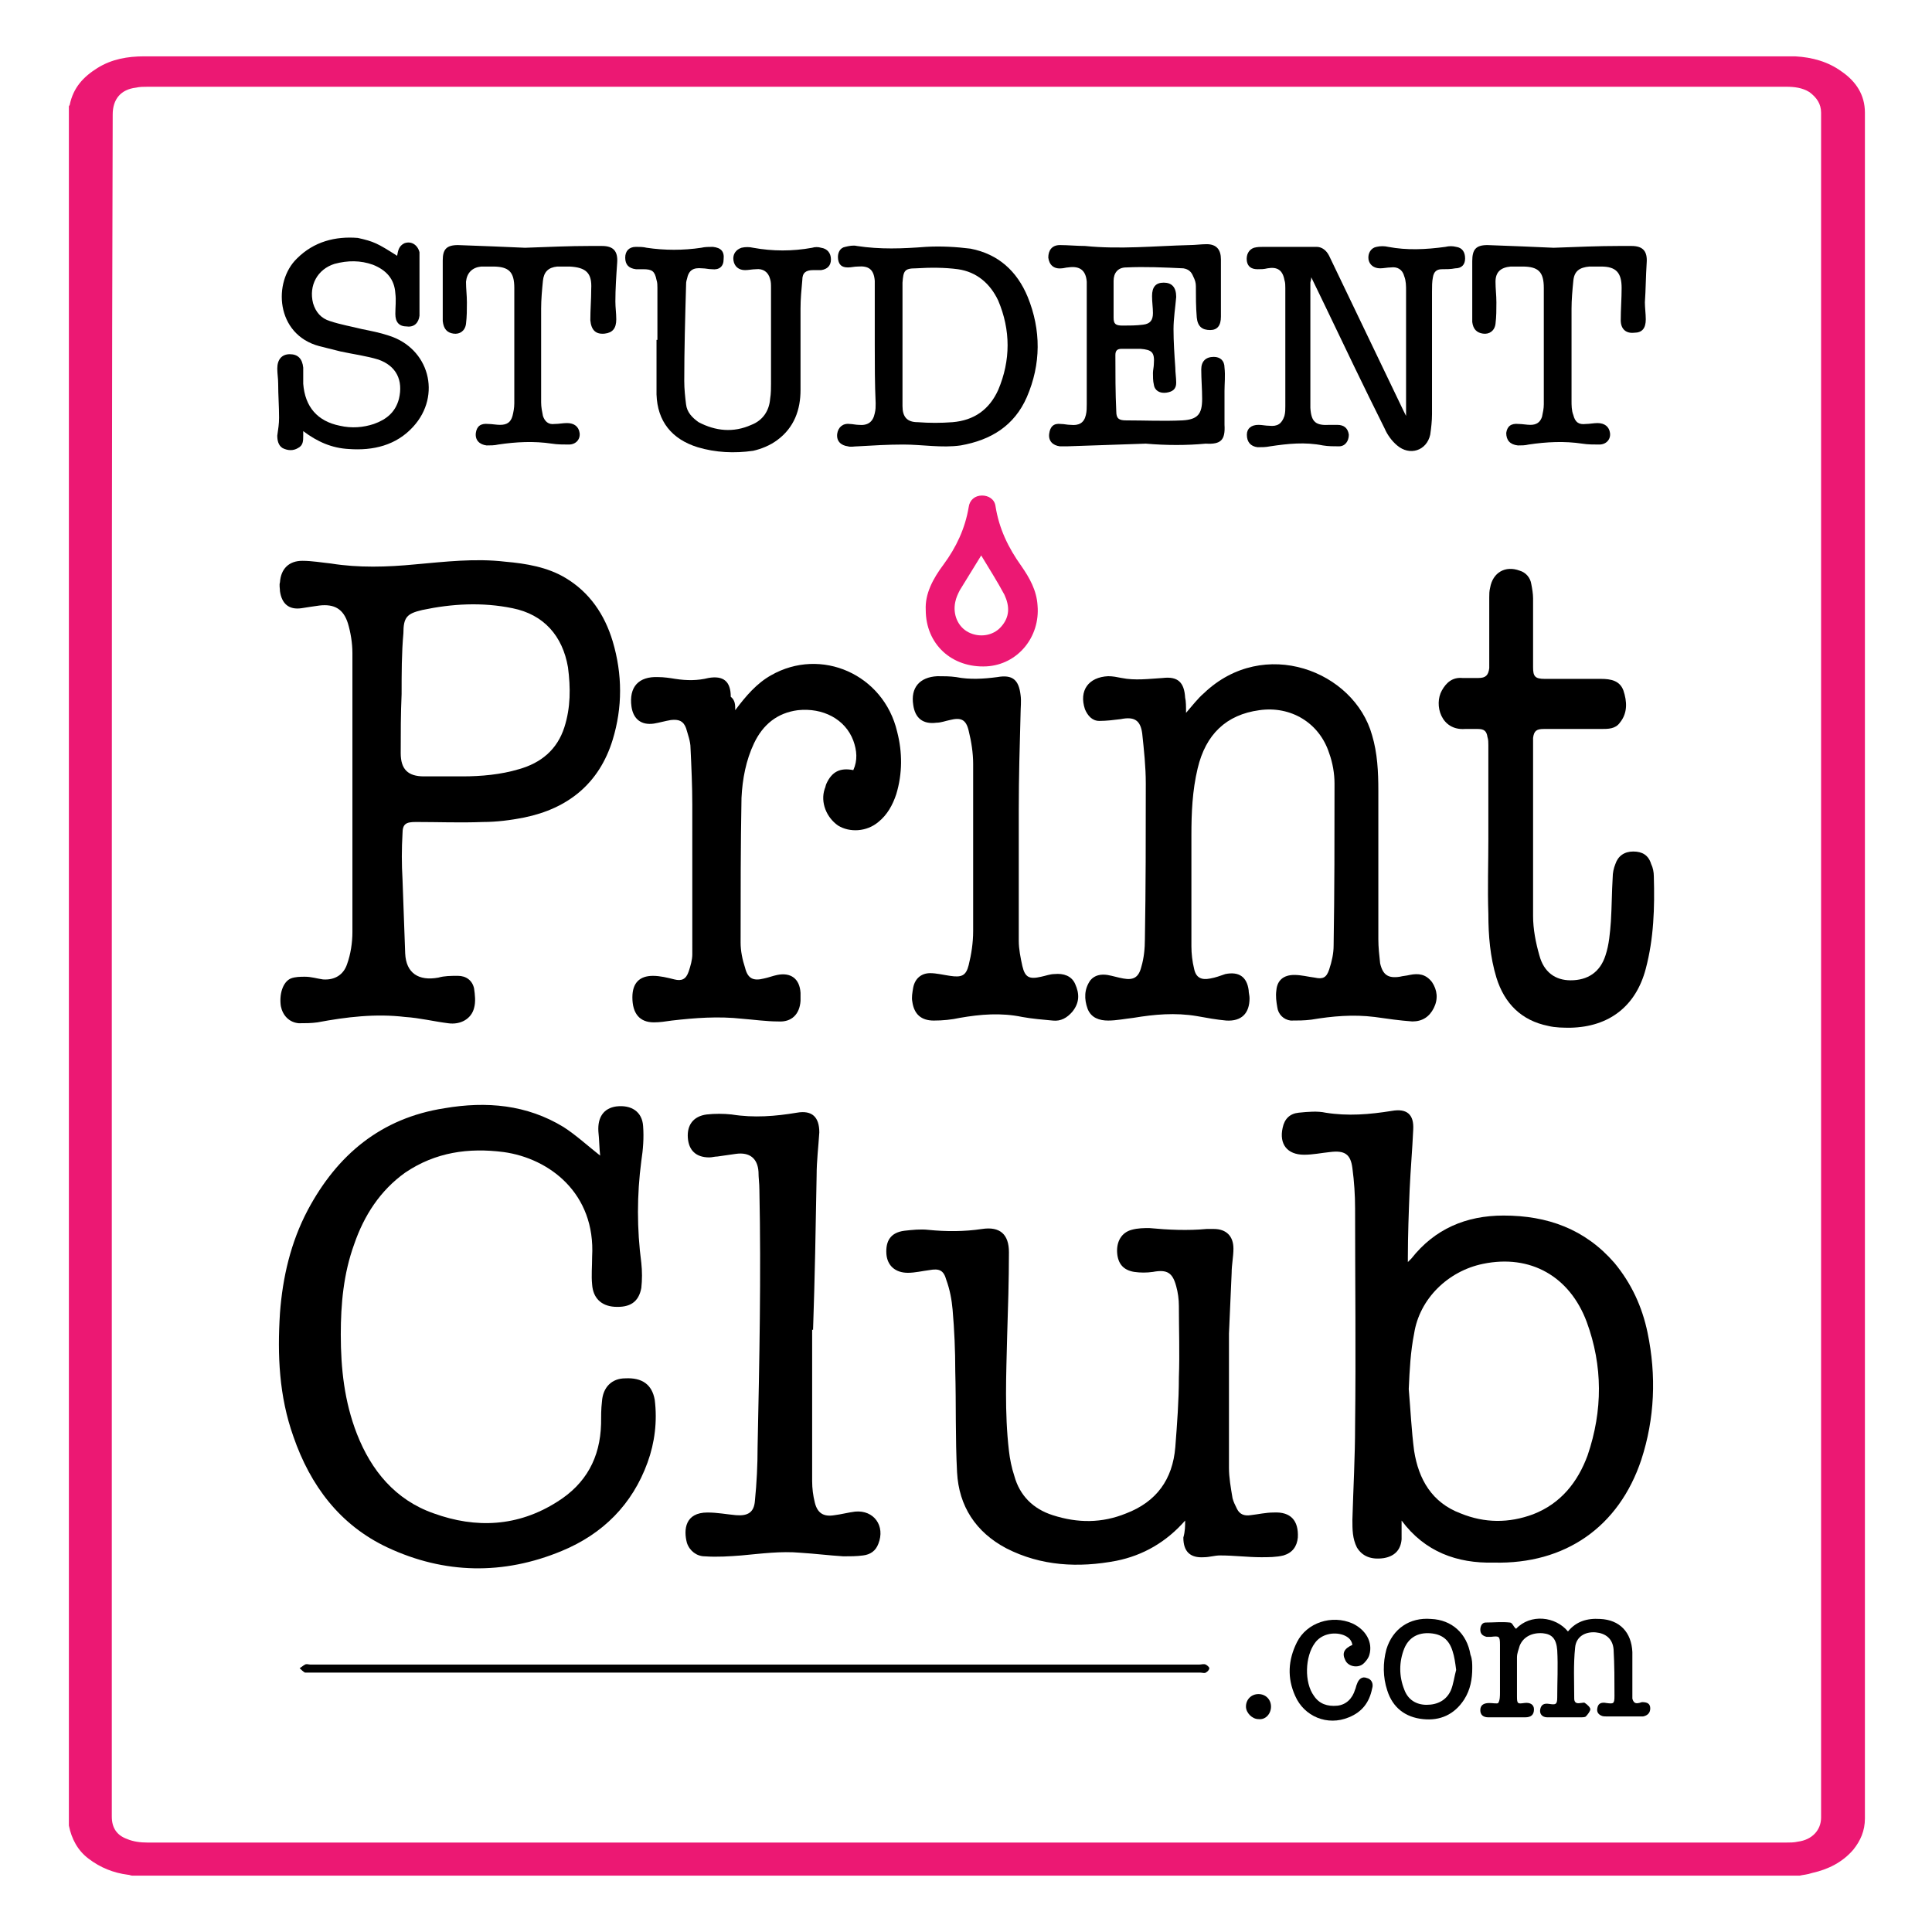 <?xml version="1.0" encoding="UTF-8"?>
<svg data-bbox="7.7 6.3 200.8 203.4" viewBox="0 0 216 216" xmlns="http://www.w3.org/2000/svg" data-type="color">
    <g>
        <path d="M201.2 209.7H14.8c-.2 0-.3-.1-.5-.1-1.6-.2-3.1-.8-4.4-1.8-1.2-.9-1.9-2.2-2.2-3.7V11.9c0-.1.1-.1.1-.2.4-1.9 1.5-3.1 3.1-4.1 1.6-1 3.4-1.3 5.2-1.3h184.6c1.9.1 3.7.6 5.2 1.7 1.6 1.1 2.6 2.6 2.6 4.6v190.7c0 1.4-.5 2.5-1.3 3.5-1.2 1.4-2.8 2.2-4.6 2.6-.6.2-1 .2-1.4.3zM12.5 107.9v95.2c0 1.3.6 2.1 1.7 2.5.7.3 1.5.4 2.3.4h183.2c.4 0 .9 0 1.3-.1 1.6-.2 2.6-1.3 2.6-2.7V12.6c0-1-.5-1.7-1.3-2.3-.8-.5-1.7-.6-2.6-.6H16.5c-.4 0-.9 0-1.3.1-1.7.2-2.6 1.3-2.6 3-.1 31.8-.1 63.5-.1 95.1z" fill="#ec1873" data-color="1"/>
        <path d="M67.1 129.2c-.1-.8-.1-1.8-.2-2.7-.1-1.6.6-2.6 2-2.8 1.7-.2 2.9.6 3 2.2.1 1.3 0 2.6-.2 3.9-.5 3.8-.5 7.6 0 11.4.1.9.1 1.9 0 2.8-.3 1.6-1.3 2.2-3 2.1-1.5-.1-2.4-1-2.5-2.5-.1-1 0-2 0-3.1.4-7.1-4.8-11-9.9-11.7-3.9-.5-7.6 0-11 2.3-2.8 2-4.6 4.8-5.7 8-1.2 3.3-1.5 6.7-1.5 10.1 0 3.8.4 7.5 1.8 11.1 1.6 4.1 4.3 7.4 8.6 8.9 4.7 1.7 9.4 1.5 13.8-1.3 3.2-2 4.8-4.9 4.9-8.7 0-.8 0-1.7.1-2.5.1-1.6 1.1-2.6 2.6-2.6 1.9-.1 3 .7 3.3 2.4.3 2.4 0 4.8-.8 7-1.7 4.7-5 8-9.6 9.9-6.5 2.7-13.1 2.6-19.5-.4-5.3-2.5-8.6-6.9-10.5-12.4-1.6-4.5-1.8-9.1-1.5-13.8.3-4 1.2-7.9 3.1-11.5 3.3-6.2 8.2-10.3 15.3-11.4 4.7-.8 9.2-.4 13.3 2.1 1.4.9 2.7 2.1 4.1 3.2z" fill="#000000" data-color="2"/>
        <path d="M156.7 170v2.1c-.1 1.2-.8 1.9-2 2.1-1.4.2-2.4-.2-3-1.2-.5-1-.5-2-.5-3.1.1-3.5.3-7 .3-10.5.1-8.1 0-16.2 0-24.3 0-1.5-.1-3-.3-4.5-.2-1.6-.9-2-2.5-1.8-1 .1-1.9.3-2.9.3-1.9 0-2.8-1.2-2.4-3 .2-1 .8-1.6 1.8-1.7 1-.1 2.1-.2 3 0 2.5.4 4.9.2 7.4-.2 1.7-.3 2.5.4 2.4 2.1-.1 2.2-.3 4.5-.4 6.7-.1 2.5-.2 5.1-.2 7.6v.5l.4-.4c2.6-3.3 6.1-4.8 10.3-4.8 4.9 0 9.1 1.5 12.4 5.3 1.9 2.3 3.1 4.9 3.7 7.8 1 4.8.8 9.6-.7 14.2-2.5 7.5-8.5 11.7-16.5 11.5-4.1.1-7.7-1.2-10.3-4.7zm.8-14.7c.2 2.3.3 4.6.6 6.9.5 3.2 2 5.8 5.2 7 2.7 1.1 5.4 1.1 8.1.1 3.1-1.2 5-3.6 6.1-6.6 1.7-5 1.7-10-.1-14.9-1.9-5.1-6.3-7.6-11.6-6.5-3.9.8-7.1 3.9-7.7 7.8-.4 2-.5 4-.6 6.2z" fill="#000000" data-color="2"/>
        <path d="M39.4 88.4V73c0-1.1-.2-2.3-.5-3.3-.5-1.6-1.5-2.2-3.2-2-.7.1-1.4.2-2 .3-1.4.2-2.2-.5-2.4-1.9 0-.3-.1-.7 0-1 .1-1.5 1-2.4 2.5-2.4 1.1 0 2.2.2 3.2.3 3.1.5 6.3.4 9.4.1 3.4-.3 6.7-.7 10.1-.3 2.3.2 4.7.6 6.7 1.8 2.7 1.6 4.4 4.1 5.3 7.1 1.1 3.7 1.1 7.4 0 11-1.5 4.9-5 7.7-9.9 8.7-1.5.3-3.1.5-4.6.5-2.5.1-5 0-7.5 0-1.1 0-1.5.2-1.5 1.3-.1 1.7-.1 3.4 0 5.1.1 2.8.2 5.6.3 8.3.1 2.2 1.5 3.1 3.7 2.7.7-.2 1.4-.2 2.2-.2.9 0 1.6.5 1.8 1.4.1.7.2 1.5 0 2.2-.3 1.2-1.5 1.9-2.9 1.7-1.6-.2-3.2-.6-4.8-.7-3.3-.4-6.6 0-9.8.6-.7.1-1.4.1-2.1.1-1.1-.1-1.8-.9-2-1.9-.2-1.3.2-2.7 1.1-3.1.5-.2 1.1-.2 1.6-.2.7 0 1.3.2 2 .3 1.3.1 2.3-.5 2.7-1.7.4-1.1.6-2.4.6-3.6V88.4zm5.5-10.8c-.1 2.2-.1 4.4-.1 6.6 0 1.8.8 2.6 2.6 2.6h4.3c2.1 0 4.3-.2 6.3-.8 2.5-.7 4.3-2.2 5.1-4.7.7-2.2.7-4.4.4-6.7-.6-3.5-2.7-5.9-6.2-6.6-3.4-.7-6.8-.5-10.1.2-1.7.4-2.1.8-2.1 2.6-.2 2.2-.2 4.5-.2 6.8z" fill="#000000" data-color="2"/>
        <path d="M132.5 170c-2.1 2.4-4.7 3.9-7.7 4.5-4.2.8-8.4.6-12.3-1.4-3.4-1.8-5.3-4.7-5.5-8.5-.2-3.8-.1-7.6-.2-11.3 0-2.3-.1-4.6-.3-6.9-.1-1.1-.3-2.2-.7-3.3-.3-1.1-.8-1.3-1.9-1.1-.8.1-1.6.3-2.4.3-1.4 0-2.3-.8-2.4-2.1-.1-1.5.5-2.4 2-2.6.9-.1 1.8-.2 2.7-.1 2 .2 4 .2 6-.1 2-.3 3 .6 3 2.6 0 3.1-.1 6.3-.2 9.4-.1 4.3-.3 8.5.2 12.8.1.9.3 1.9.6 2.8.6 2.2 2.1 3.7 4.3 4.4 2.8.9 5.5.9 8.2-.2 3.4-1.3 5.2-3.8 5.5-7.4.2-2.6.4-5.2.4-7.8.1-2.7 0-5.4 0-8 0-.7-.1-1.5-.3-2.2-.4-1.5-1-1.9-2.6-1.6-.7.1-1.4.1-2.1 0-1.2-.2-1.8-.9-1.9-2.1-.1-1.3.5-2.3 1.6-2.6.7-.2 1.4-.2 2-.2 2.1.2 4.3.3 6.4.1h.8c1.4 0 2.2.8 2.2 2.2 0 .9-.2 1.8-.2 2.7-.1 2.3-.2 4.5-.3 6.8v15c0 1.1.2 2.2.4 3.4.1.4.3.8.5 1.2.3.6.8.8 1.5.7.9-.1 1.7-.3 2.6-.3 1.9-.1 2.8.9 2.7 2.8-.1 1-.6 1.7-1.6 2-.8.2-1.7.2-2.5.2-1.5 0-3-.2-4.6-.2-.6 0-1.2.2-1.8.2-1.5.1-2.3-.6-2.3-2.2.2-.7.2-1.3.2-1.9z" fill="#000000" data-color="2"/>
        <path d="M132.6 79.7c.7-.8 1.3-1.6 2-2.2 6.7-6.4 16.8-2.5 18.8 4.7.6 2 .7 4.1.7 6.2V105c0 .9.1 1.8.2 2.7.3 1.3.9 1.7 2.2 1.5.4-.1.7-.1 1.1-.2 1-.2 1.8-.1 2.5.8.6.9.7 1.9.2 2.9-.5 1-1.3 1.5-2.4 1.5-1.4-.1-2.8-.3-4.2-.5-2.4-.3-4.7-.1-7.1.3-.8.1-1.5.1-2.3.1-.8-.1-1.4-.7-1.5-1.5-.1-.6-.2-1.2-.1-1.9.1-1.1.8-1.7 2-1.7.8 0 1.5.2 2.3.3.9.2 1.3 0 1.6-.9.3-.9.5-1.8.5-2.7.1-6 .1-12.1.1-18.1 0-1.1-.2-2.3-.6-3.4-1.1-3.4-4.3-5.3-7.8-4.8-3.7.5-6 2.7-6.9 6.5-.6 2.5-.7 5-.7 7.5v12.4c0 .8.1 1.7.3 2.5.2 1 .8 1.3 1.8 1.1.6-.1 1.1-.3 1.7-.5 1.5-.3 2.4.3 2.6 1.8 0 .3.1.6.1.9 0 1.7-.9 2.6-2.6 2.5-1.1-.1-2.2-.3-3.3-.5-2.4-.4-4.7-.2-7.1.2-.9.1-1.9.3-2.8.3-1 0-1.9-.3-2.3-1.3-.4-1.1-.4-2.2.3-3.2.5-.6 1.2-.7 1.9-.6.6.1 1.2.3 1.8.4 1.1.2 1.7-.1 2-1.3.3-1 .4-2.1.4-3.1.1-5.8.1-11.6.1-17.4 0-1.9-.2-3.7-.4-5.6-.2-1.5-.9-1.9-2.4-1.6-.8.1-1.6.2-2.4.2-.8 0-1.3-.6-1.6-1.3-.7-2.1.4-3.6 2.6-3.7.5 0 1 .1 1.5.2 1.5.3 3 .1 4.6 0 1.7-.2 2.4.5 2.5 2.2.1.4.1 1 .1 1.7z" fill="#000000" data-color="2"/>
        <path d="M82.2 79.4c1.2-1.6 2.4-3 4-3.9 5.6-3.2 12.6-.1 14.1 6.3.6 2.3.6 4.7-.1 7-.4 1.2-1 2.3-2 3.1-1.3 1.1-3.2 1.2-4.5.4-1.3-.9-2-2.6-1.5-4.1.1-.2.1-.4.2-.6.6-1.3 1.5-1.8 3-1.5.5-1.1.4-2.2 0-3.3-.9-2.4-3.4-3.7-6.2-3.4-2.3.3-3.9 1.6-4.9 3.7-.9 1.9-1.3 4-1.4 6.1-.1 5.4-.1 10.8-.1 16.2 0 .9.2 1.9.5 2.8.3 1.2.9 1.5 2.1 1.2.5-.1 1-.3 1.5-.4 1.5-.3 2.5.4 2.6 2v.9c-.1 1.5-1 2.4-2.5 2.3-1.3 0-2.7-.2-4-.3-2.7-.3-5.3-.1-7.9.2-.7.1-1.3.2-2 .2-1.6 0-2.4-1-2.4-2.8 0-1.6.8-2.4 2.3-2.4.8 0 1.6.2 2.4.4.8.2 1.3 0 1.6-.9.2-.6.4-1.3.4-1.9V90c0-2.1-.1-4.3-.2-6.4 0-.7-.3-1.5-.5-2.2-.3-.8-.8-1-1.7-.9-.6.1-1.3.3-1.9.4-1.4.2-2.3-.5-2.5-1.9-.3-2.2.8-3.4 3-3.3.6 0 1.3.1 1.9.2 1.3.2 2.5.2 3.7-.1 1.7-.3 2.5.4 2.5 2.1.5.4.5.9.5 1.5z" fill="#000000" data-color="2"/>
        <path d="M166.4 93.8V83.3c0-.3 0-.6-.1-.9-.1-.7-.4-.9-1.1-.9h-1.4c-2.7.2-3.5-2.7-2.6-4.3.5-.9 1.2-1.5 2.3-1.4h1.8c.8 0 1.1-.3 1.2-1.1v-7.9c0-.4 0-.7.1-1.1.3-1.7 1.7-2.5 3.3-1.9.7.2 1.2.8 1.3 1.5.1.5.2 1.1.2 1.6v7.7c0 1 .2 1.3 1.3 1.3h6.3c1.1 0 2.1.2 2.5 1.3.4 1.2.5 2.5-.4 3.6-.5.7-1.3.7-2.1.7h-6.4c-.8 0-1.1.2-1.2 1v19.9c0 1.5.3 3 .7 4.4.5 1.9 1.8 2.8 3.5 2.8 1.9 0 3.3-.9 3.9-2.8.4-1.2.5-2.5.6-3.8.1-1.6.1-3.3.2-4.9 0-.5.1-1 .3-1.5.3-.9 1-1.4 2-1.4s1.7.4 2 1.4c.2.4.3.9.3 1.4.1 3.5 0 6.9-.9 10.3-1.1 4.2-4.1 6.5-8.4 6.6-.8 0-1.7 0-2.5-.2-3-.6-4.9-2.5-5.8-5.4-.7-2.3-.9-4.7-.9-7.1-.1-2.9 0-5.6 0-8.4z" fill="#000000" data-color="2"/>
        <path d="M90.8 148.6v17c0 .8.1 1.6.3 2.4.3 1.2 1 1.6 2.2 1.4.8-.1 1.5-.3 2.3-.4 2.1-.2 3.4 1.6 2.6 3.6-.3.8-.9 1.2-1.7 1.3-.7.1-1.5.1-2.2.1-1.6-.1-3.2-.3-4.8-.4-2.2-.2-4.4.1-6.6.3-1.3.1-2.7.2-4.1.1-.9 0-1.7-.6-2-1.5-.4-1.5-.2-3.4 2.3-3.4 1.1 0 2.1.2 3.2.3 1.3.1 2-.3 2.1-1.6.2-2 .3-4 .3-6 .2-9.6.4-19.2.2-28.8 0-.7-.1-1.3-.1-2-.1-1.5-1-2.2-2.5-2l-2.1.3c-.3 0-.6.1-.9.1-1.5 0-2.3-.8-2.4-2.2-.1-1.4.6-2.4 2.1-2.6.9-.1 1.9-.1 2.8 0 2.5.4 4.9.2 7.3-.2 1.7-.3 2.5.5 2.5 2.2-.1 1.6-.3 3.2-.3 4.8-.1 5.8-.2 11.5-.4 17.3-.2-.1-.2-.1-.1-.1z" fill="#000000" data-color="2"/>
        <path d="M108.8 94.8v-9.4c0-1.2-.2-2.5-.5-3.7-.3-1.3-.9-1.5-2.1-1.2-.5.1-1 .3-1.5.3-1.5.2-2.4-.5-2.6-2-.3-1.9.7-3.1 2.7-3.2.7 0 1.4 0 2.1.1 1.5.3 3.1.2 4.6 0 1.7-.3 2.4.3 2.6 2 .1.7 0 1.4 0 2.1-.1 3.6-.2 7.1-.2 10.7v14.7c0 .9.2 1.9.4 2.8.3 1.3.8 1.5 2.1 1.2.5-.1 1-.3 1.5-.3 1-.1 1.9.2 2.3 1.1.5 1.1.5 2.1-.3 3.1-.6.7-1.3 1.1-2.2 1-1.1-.1-2.3-.2-3.4-.4-2.4-.5-4.7-.3-7 .1-.9.2-1.9.3-2.9.3-1.4 0-2.2-.7-2.4-2.1-.1-.5 0-1 .1-1.6.2-1 .9-1.6 1.9-1.6.7 0 1.5.2 2.2.3 1.3.2 1.8 0 2.1-1.2.3-1.2.5-2.5.5-3.8v-9.3z" fill="#000000" data-color="2"/>
        <path d="M157.2 46.3V32.5c0-.5 0-1.1-.2-1.6-.2-.8-.8-1.1-1.5-1-.4 0-.8.1-1.2.1-.7 0-1.2-.4-1.3-1-.1-.7.3-1.3.9-1.4.4-.1.9-.1 1.3 0 2.1.4 4.2.3 6.4 0 .4-.1.8-.1 1.2 0 .7.1 1 .6 1 1.3 0 .7-.4 1.1-1.1 1.1-.5.1-1 .1-1.5.1-.6 0-.9.3-1 .9-.1.5-.1 1-.1 1.6v13.7c0 .8-.1 1.6-.2 2.3-.4 1.8-2.3 2.4-3.7 1.2-.6-.5-1.1-1.2-1.4-1.9-2.3-4.6-4.5-9.2-6.7-13.8-.5-1-.9-1.9-1.5-3.1 0 .3-.1.5-.1.6v14c.1 1.6.6 2 2.2 1.9h.8c.8 0 1.2.4 1.3 1.1 0 .7-.4 1.3-1.1 1.3-.6 0-1.2 0-1.8-.1-2-.4-3.9-.2-5.9.1-.5.1-.9.1-1.4.1-.8-.1-1.2-.6-1.2-1.4 0-.7.5-1.1 1.3-1.1.4 0 .8.1 1.2.1.9.1 1.4-.2 1.7-1.1.1-.4.1-.7.1-1.1V32.2c0-.3 0-.6-.1-.9-.2-1.1-.8-1.5-1.9-1.3-.4.1-.7.1-1.1.1-.7 0-1.1-.3-1.2-.9-.1-.7.2-1.3.8-1.5.4-.1.7-.1 1.1-.1h5.9c.6 0 1.1.4 1.4 1 2.8 5.8 5.5 11.5 8.3 17.3l.3.6v-.2z" fill="#000000" data-color="2"/>
        <path d="M128.1 49.6c-2.9.1-5.8.2-8.8.3h-.8c-.8-.1-1.3-.6-1.2-1.4.1-.8.5-1.2 1.3-1.1.4 0 .7.1 1.1.1.9.1 1.5-.2 1.7-1.1.1-.4.1-.8.1-1.2V31.5c-.1-1.3-.8-1.8-2.1-1.6-.2 0-.5.1-.7.1-.9.1-1.4-.4-1.5-1.2 0-.8.4-1.4 1.3-1.4s1.9.1 2.8.1c3.9.4 7.8 0 11.7-.1.6 0 1.3-.1 1.9-.1 1.1 0 1.6.6 1.6 1.7v6.4c0 1-.4 1.5-1.2 1.5-.9 0-1.4-.4-1.5-1.4-.1-1.2-.1-2.3-.1-3.5 0-.4-.1-.7-.3-1.1-.2-.5-.5-.8-1.1-.9-2.1-.1-4.3-.2-6.4-.1-.9 0-1.4.6-1.4 1.5v4.1c0 .7.2.9 1 .9s1.5 0 2.3-.1c.8-.1 1.1-.5 1.1-1.3 0-.6-.1-1.2-.1-1.9 0-1 .4-1.5 1.3-1.5s1.4.5 1.4 1.6c-.1 1.2-.3 2.4-.3 3.6 0 1.4.1 2.9.2 4.3 0 .6.1 1.1.1 1.7 0 .7-.4 1-1.1 1.1-.7.1-1.3-.2-1.4-.9-.1-.4-.1-.9-.1-1.3 0-.3.1-.7.1-1 .1-1.3-.2-1.6-1.5-1.7h-2.1c-.5 0-.7.2-.7.7 0 2.1 0 4.2.1 6.3 0 .8.3 1 1.1 1 2.1 0 4.2.1 6.3 0 1.7-.1 2.2-.7 2.2-2.4 0-1.1-.1-2.2-.1-3.3 0-.9.5-1.4 1.4-1.4.7 0 1.2.4 1.2 1.2.1.9 0 1.8 0 2.6v3.8c.1 1.7-.4 2.2-2.1 2.1-2.1.2-4.4.2-6.7 0z" fill="#000000" data-color="2"/>
        <path d="M97.8 38.6v-7.2c-.1-1.3-.7-1.7-1.9-1.6-.4 0-.7.1-1.1.1-.7 0-1-.3-1.1-.9-.1-.7.2-1.3.8-1.4.4-.1.9-.2 1.3-.1 2.6.4 5.1.3 7.7.1 1.7-.1 3.4 0 5 .2 3.1.6 5.2 2.5 6.4 5.4 1.5 3.7 1.5 7.5-.1 11.2-1.4 3.2-4 4.8-7.4 5.4-2.1.3-4.3-.1-6.4-.1-1.7 0-3.4.1-5.1.2-.4 0-.8.1-1.1 0-.8-.1-1.3-.6-1.2-1.4.1-.7.6-1.2 1.4-1.1.3 0 .7.1 1 .1 1 .1 1.6-.3 1.8-1.3.1-.4.1-.7.1-1.1-.1-2.2-.1-4.3-.1-6.5zm3.1-.1v6.9c0 1.2.5 1.8 1.7 1.8 1.3.1 2.6.1 3.9 0 2.4-.2 4.1-1.4 5.1-3.6 1.4-3.3 1.4-6.7 0-10-.9-1.9-2.4-3.2-4.5-3.5-1.5-.2-3.1-.2-4.7-.1-1.3 0-1.4.3-1.5 1.6v6.9z" fill="#000000" data-color="2"/>
        <path d="M73.5 38v-5.8c0-.3 0-.6-.1-.9-.2-1-.5-1.2-1.5-1.2h-.8c-.8-.1-1.2-.5-1.2-1.3 0-.7.4-1.2 1.2-1.2.4 0 .8 0 1.2.1 2 .3 4.1.3 6.1 0 .4-.1.9-.1 1.3-.1.9.1 1.3.5 1.2 1.4 0 .8-.5 1.2-1.3 1.1-.4 0-.7-.1-1.1-.1-1-.1-1.5.2-1.7 1.2-.1.3-.1.5-.1.8-.1 3.5-.2 7.1-.2 10.6 0 .9.1 1.8.2 2.6.1.9.7 1.5 1.4 2 1.9 1 3.9 1.2 5.9.3 1.3-.5 2-1.6 2.1-2.9.1-.6.1-1.2.1-1.7V32.2c0-.4 0-.7-.1-1-.2-.8-.8-1.2-1.6-1.1-.4 0-.8.1-1.2.1-.7 0-1.2-.4-1.3-1.1-.1-.7.3-1.2.9-1.4.4-.1.9-.1 1.3 0 2.2.4 4.4.4 6.6 0 .3-.1.7-.1 1 0 .7.1 1.1.6 1.1 1.3 0 .7-.4 1.1-1.1 1.2h-.9c-.8 0-1.2.3-1.2 1.1-.1 1.1-.2 2.1-.2 3.2v9.1c0 2.2-.7 4.2-2.6 5.6-.8.6-1.8 1-2.7 1.2-2.1.3-4.2.2-6.2-.4-2.9-.9-4.5-2.9-4.6-5.9V38h.1z" fill="#000000" data-color="2"/>
        <path d="M44.4 28.6c.1-.6.2-1.1.8-1.4.8-.3 1.5.2 1.7 1v7.1c-.1.8-.6 1.3-1.4 1.2-.9 0-1.3-.5-1.3-1.4 0-.8.1-1.5 0-2.3-.1-1.6-1-2.6-2.5-3.2-1.4-.5-2.8-.5-4.3-.1-1.9.6-2.9 2.4-2.4 4.4.3 1 .9 1.7 1.9 2 1.2.4 2.4.6 3.6.9 1 .2 2 .4 2.9.7 4.6 1.4 6 6.7 2.8 10.2-1.9 2.1-4.5 2.7-7.2 2.5-1.9-.1-3.5-.8-5.1-2v.5c0 .6 0 1.1-.6 1.4-.5.3-1.1.3-1.7 0-.5-.3-.6-.9-.6-1.4.1-.7.2-1.3.2-2 0-1.3-.1-2.5-.1-3.8 0-.6-.1-1.1-.1-1.7 0-1 .5-1.6 1.4-1.6.9 0 1.4.5 1.5 1.5v1.8c.2 2.6 1.6 4.2 4.1 4.7 1.3.3 2.6.2 3.8-.2 1.4-.5 2.4-1.3 2.8-2.8.5-2.1-.3-3.7-2.3-4.4-1.3-.4-2.8-.6-4.2-.9l-2.4-.6c-4.9-1.3-5.2-7.2-2.5-9.8 1.9-1.9 4.3-2.5 6.8-2.3 1.8.4 2.2.6 4.4 2z" fill="#000000" data-color="2"/>
        <path d="M58.7 27.7c2.8-.1 5-.2 7.2-.2h1.4c1.3 0 1.8.6 1.7 1.9-.1 1.4-.2 2.9-.2 4.3 0 .7.1 1.3.1 2 0 1-.4 1.5-1.3 1.6-1 .1-1.5-.4-1.6-1.5 0-1.2.1-2.3.1-3.5.1-1.8-.6-2.4-2.4-2.5h-1.4c-1 .1-1.5.6-1.6 1.6-.1 1-.2 2.1-.2 3.1V45c0 .5.1 1 .2 1.5.2.6.6 1 1.3.9.5 0 .9-.1 1.4-.1.8 0 1.3.4 1.4 1.1.1.7-.4 1.3-1.2 1.3-.6 0-1.3 0-1.9-.1-2-.3-4-.2-6 .1-.4.1-.9.1-1.3.1-.8-.1-1.3-.6-1.2-1.4.1-.7.5-1.1 1.4-1 .4 0 .9.1 1.3.1.8 0 1.2-.3 1.4-1 .1-.4.2-.9.2-1.4V32.2c0-1.8-.6-2.4-2.4-2.4h-1.3c-1 .1-1.6.7-1.7 1.7 0 .8.1 1.5.1 2.3 0 .8 0 1.6-.1 2.4-.1.8-.7 1.2-1.4 1.1-.7-.1-1.1-.5-1.2-1.4v-6.8c0-1.2.4-1.7 1.7-1.7 2.7.1 5.4.2 7.5.3z" fill="#000000" data-color="2"/>
        <path d="M173.7 27.7c2.8-.1 5-.2 7.3-.2h1.4c1.3 0 1.8.6 1.7 1.9-.1 1.5-.1 3-.2 4.4 0 .6.1 1.3.1 1.9 0 1-.4 1.5-1.3 1.5-.9.1-1.5-.4-1.5-1.4 0-1.2.1-2.4.1-3.6 0-1.7-.6-2.4-2.3-2.4h-1.3c-1.1.1-1.7.5-1.8 1.6-.1 1-.2 2.1-.2 3.1v10.3c0 .5 0 1.1.2 1.6.2.8.6 1.1 1.4 1 .4 0 .9-.1 1.3-.1.8 0 1.3.4 1.4 1.1.1.7-.4 1.3-1.2 1.3-.6 0-1.3 0-1.9-.1-2-.3-4-.2-6 .1-.4.1-.8.1-1.2.1-.9-.1-1.3-.6-1.3-1.4.1-.7.5-1.1 1.4-1 .4 0 .9.1 1.3.1.7 0 1.1-.3 1.3-.9.1-.5.2-.9.2-1.4v-13c0-1.8-.6-2.4-2.4-2.4h-1.3c-1.1.1-1.7.6-1.7 1.7 0 .8.1 1.5.1 2.3 0 .8 0 1.6-.1 2.4-.1.8-.7 1.2-1.4 1.1-.7-.1-1.1-.5-1.2-1.3v-6.8c0-1.3.4-1.8 1.7-1.8 2.7.1 5.3.2 7.4.3z" fill="#000000" data-color="2"/>
        <path d="M103.5 68.2c-.1-1.8.8-3.5 2-5.1 1.4-1.9 2.4-4 2.8-6.4.1-.8.7-1.3 1.5-1.3.7 0 1.4.4 1.5 1.2.4 2.5 1.4 4.6 2.9 6.7.9 1.3 1.7 2.7 1.8 4.4.3 3.5-2.2 6.6-5.7 6.8-3.9.2-6.8-2.5-6.8-6.3zm6.2-6.1-2.4 3.9c-.2.4-.4.8-.5 1.3-.3 1.4.3 2.8 1.5 3.4 1.2.6 2.7.4 3.6-.6 1-1.1 1-2.3.4-3.6-.8-1.5-1.7-2.9-2.6-4.4z" fill="#ec1873" data-color="1"/>
        <path d="M84.4 186.1h49.7c.2 0 .5-.1.7 0 .2.1.4.3.4.4 0 .2-.2.4-.4.5-.1.1-.4 0-.6 0H34.1c-.2-.1-.4-.3-.6-.5.2-.1.4-.3.6-.4.2-.1.4 0 .6 0h49.7z" fill="#000000" data-color="2"/>
        <path d="M169.5 182.1c1.6-1.7 4.4-1.4 5.8.3.9-1.1 2.1-1.5 3.6-1.4 2.2.1 3.5 1.5 3.6 3.7v5.2c.1.4.3.6.7.5.1 0 .3-.1.4-.1.6 0 .9.2.9.7 0 .5-.3.8-.8.9h-4.1c-.2 0-.4 0-.6-.1-.4-.2-.5-.5-.4-.9.1-.5.5-.6 1-.5.8.1.9.1.9-.8 0-1.7 0-3.5-.1-5.2-.1-1.2-.9-1.8-2-1.9-1.2-.1-2.2.5-2.3 1.7-.2 1.9-.1 3.8-.1 5.7 0 .4.2.6.7.5.2 0 .4-.1.5 0 .3.2.6.5.6.7 0 .2-.3.6-.5.8-.1.1-.4.1-.7.1H173c-.6 0-.9-.4-.8-.9.1-.5.4-.7 1-.6.7.1.9.1.9-.7 0-1.8.1-3.5 0-5.3-.1-1.3-.6-1.8-1.6-1.9-1.2-.1-2.2.4-2.6 1.4-.1.4-.3.8-.3 1.3v4.4c0 .8.1.8.8.7.7-.1 1.1.2 1.1.7 0 .6-.3.9-1 .9h-4.1c-.6 0-.9-.3-.9-.8s.3-.8 1-.8c.4 0 .9.1 1 0 .2-.3.2-.8.2-1.2v-5.3c0-1-.1-1-1-.9h-.5c-.4-.1-.7-.3-.7-.8 0-.4.2-.8.6-.8.9 0 1.8-.1 2.7 0 .3 0 .4.5.7.7z" fill="#000000" data-color="2"/>
        <path d="M164.6 186.5c0 1.2-.2 2.4-.9 3.5-1.1 1.7-2.7 2.4-4.6 2.2-2-.2-3.4-1.3-4-3.2-.5-1.5-.5-3.1-.1-4.6.7-2.3 2.6-3.6 5-3.4 2.3.1 4 1.6 4.4 4 .2.5.2 1 .2 1.5zm-1.8.2c-.1-.8-.2-1.5-.4-2.1-.4-1.3-1.2-1.9-2.5-2-1.4-.1-2.4.5-2.9 1.7-.6 1.5-.6 3.1 0 4.6.4 1.1 1.3 1.7 2.5 1.7s2.2-.5 2.7-1.6c.3-.7.4-1.6.6-2.3z" fill="#000000" data-color="2"/>
        <path d="M151.2 183.9c-.1-.6-.5-.9-1-1.1-1.1-.4-2.5-.1-3.2.9-1.1 1.5-1.2 4.4-.1 5.9.6.9 1.5 1.2 2.6 1.1 1-.1 1.7-.8 2-1.8.1-.2.1-.4.2-.6.2-.6.6-.9 1.1-.7.5.1.8.6.6 1.2-.3 1.5-1.1 2.6-2.6 3.2-2.4 1-5-.1-6-2.4-.9-2-.8-4 .2-6 1.1-2.2 3.9-3.1 6.2-2.1 1.5.7 2.3 2.1 1.9 3.5-.1.4-.5.9-.8 1.1-.6.4-1.6.2-1.9-.5-.4-.8-.1-1.3.8-1.7z" fill="#000000" data-color="2"/>
        <path d="M142.1 190.8c0 .8-.6 1.5-1.4 1.4-.7 0-1.4-.7-1.4-1.4 0-.8.6-1.4 1.4-1.4.8 0 1.4.6 1.4 1.4z" fill="#000000" data-color="2"/>
    </g>
</svg>
